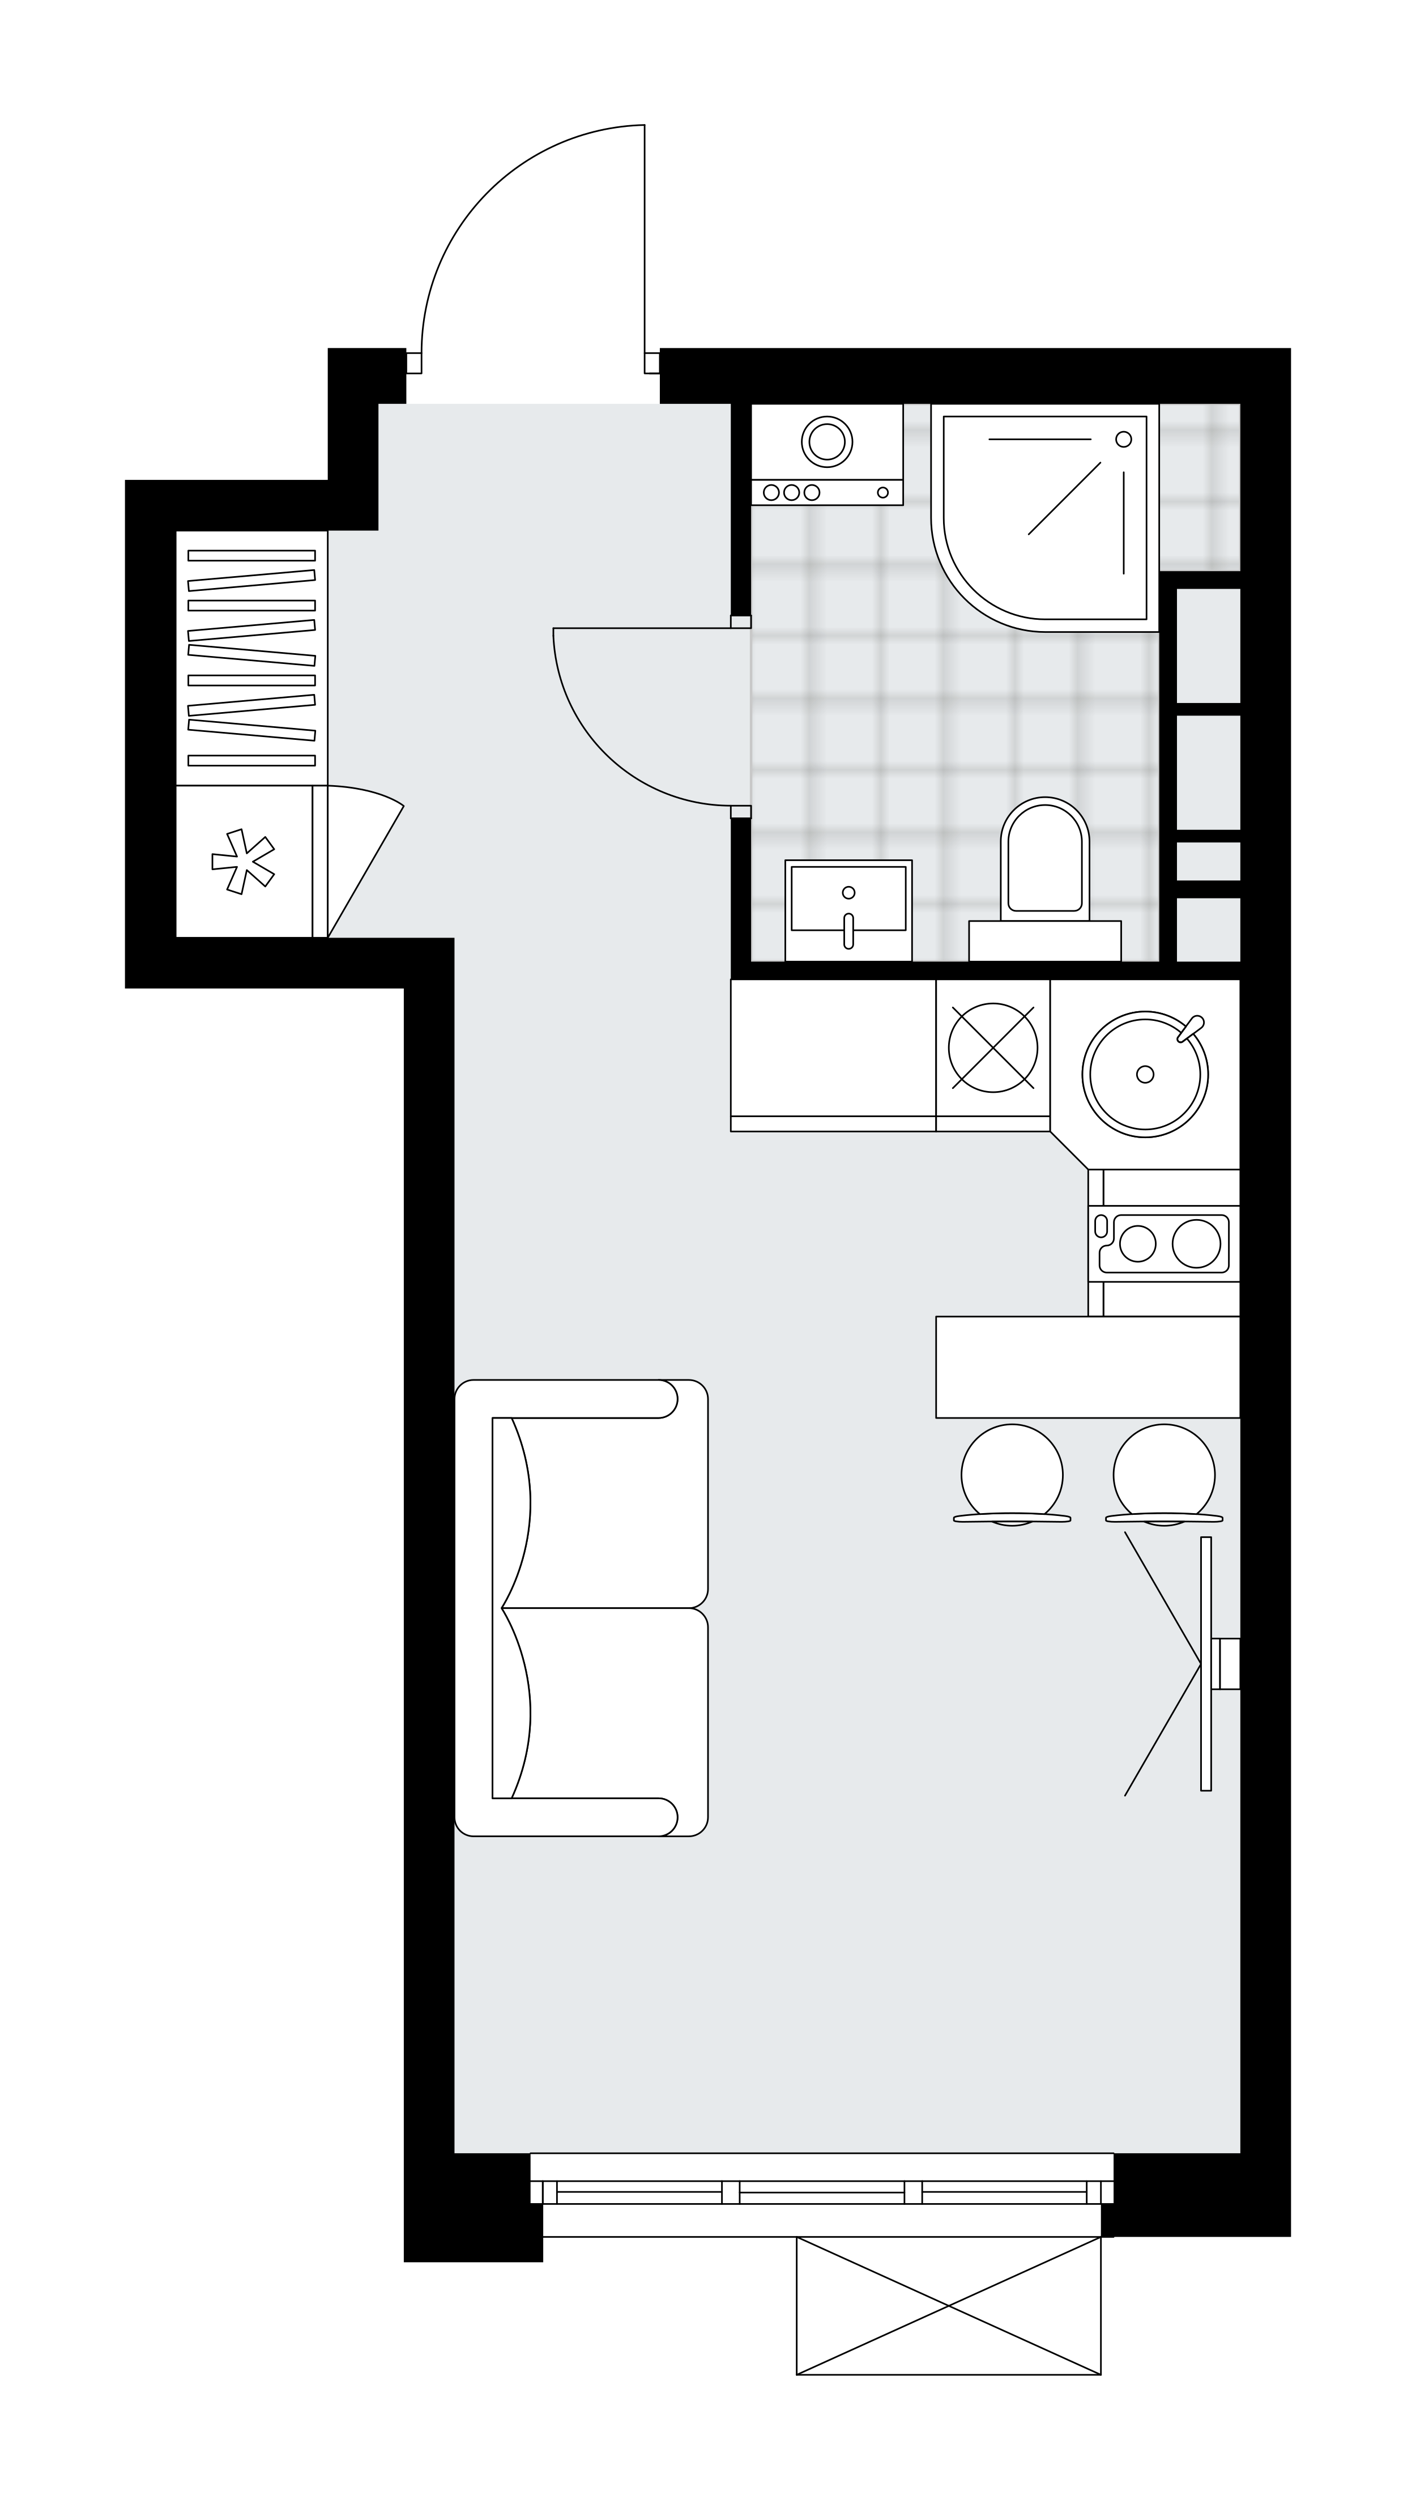 <svg xmlns="http://www.w3.org/2000/svg" xmlns:xlink="http://www.w3.org/1999/xlink" height="2000px" id="Layer_1" style="enable-background:new 0 0 1133.11 2000;" version="1.1" viewBox="0 0 1133.11 2000" width="1133.11px" x="0px" y="0px" xml:space="preserve">
<style type="text/css">
	.st0{fill:none;}
	.st1{opacity:0.25;fill:none;stroke:#13110C;stroke-width:0.4;stroke-miterlimit:10;}
	.st2{fill:#FFFFFF;}
	.st3{fill:#E7EAEC;}
	.st4{fill:url(#SVGID_1_);stroke:#C8C8C8;stroke-width:2;stroke-linecap:round;stroke-linejoin:round;stroke-miterlimit:10;}
	.st5{fill:none;stroke:#000000;stroke-width:1.3;stroke-linecap:round;stroke-linejoin:round;stroke-miterlimit:10;}
	.st6{fill:#FFFFFF;stroke:#000000;stroke-width:1.3;stroke-linecap:round;stroke-linejoin:round;stroke-miterlimit:10;}
	.st7{fill:none;stroke:#000000;stroke-width:1.3;stroke-linecap:round;stroke-linejoin:round;}
	.st8{fill:none;stroke:#000000;stroke-width:1.3;stroke-linecap:round;stroke-linejoin:round;stroke-dasharray:10.145,10.145;}
	.st9{fill:none;stroke:#000000;stroke-width:1.3;stroke-linecap:round;stroke-linejoin:round;stroke-dasharray:10.053,10.053;}
	.st10{font-family:'Arial-BoldMT';}
	.st11{font-size:106.319px;}
	.st12{font-size:89.962px;}
	.st13{font-family:'ArialMT';}
	.st14{font-size:40px;}
</style>
<pattern height="14.57" id="New_Pattern_Swatch_3" patternUnits="userSpaceOnUse" style="overflow:visible;" viewBox="7.49 -22.06 14.57 14.57" width="14.57" x="1699.88" y="2378.4">
	<g>
		<rect class="st0" height="14.57" width="14.57" x="7.49" y="-22.06" />
		<g>
			<rect class="st1" height="7.29" width="7.29" x="14.77" y="-7.49" />
		</g>
		<g>
			<rect class="st1" height="7.29" width="7.29" x="0.2" y="-7.49" />
		</g>
		<g>
			<rect class="st1" height="7.29" width="7.29" x="22.06" y="-14.77" />
		</g>
		<g>
			<rect class="st1" height="7.29" width="7.29" x="7.49" y="-14.77" />
			<rect class="st1" height="7.29" width="7.29" x="14.77" y="-22.06" />
		</g>
		<g>
			<rect class="st1" height="7.29" width="7.29" x="0.2" y="-22.06" />
		</g>
		<g>
			<rect class="st1" height="7.29" width="7.29" x="22.06" y="-29.35" />
		</g>
		<g>
			<rect class="st1" height="7.29" width="7.29" x="7.49" y="-29.35" />
		</g>
	</g>
</pattern>
<path class="st2" d="M616,278.46h417.11v44.63v1399.66v40.57  v26.37H891.76c0,0,0,0,0,0c0,0.36-0.29,0.65-0.65,0.65h-9.49V1900c0,0,0,0,0,0.01c0,0.05-0.02,0.09-0.03,0.14  c-0.01,0.04-0.01,0.08-0.03,0.12c0,0,0,0.01,0,0.01c0,0.01-0.01,0.01-0.02,0.02c-0.05,0.09-0.12,0.17-0.2,0.23  c-0.02,0.02-0.04,0.03-0.07,0.04c-0.09,0.05-0.2,0.09-0.31,0.09H637.55c-0.12,0-0.22-0.04-0.31-0.09c-0.02-0.01-0.04-0.03-0.07-0.04  c-0.08-0.06-0.15-0.14-0.2-0.23c0-0.01-0.01-0.01-0.01-0.02c0,0,0-0.01,0-0.01c-0.02-0.04-0.02-0.09-0.03-0.13  c-0.01-0.04-0.02-0.08-0.03-0.12c0,0,0-0.01,0-0.01v-109.66H434.7v19.63H323.13v-46.66v-40.57V790.86H140.57H100V424.51v-40.57  h162.28V278.46h40.57h22.31v3.41h11.53c0.17-47.93,18.69-93.17,52.22-127.45c33.68-34.44,78.75-53.99,126.91-55.06c0,0,0,0,0.01,0  c0,0,0,0,0.01,0c0.06,0,0.12,0.02,0.18,0.04c0.02,0.01,0.04,0,0.06,0.01c0.08,0.03,0.14,0.07,0.2,0.13c0,0,0,0,0,0  c0.05,0.04,0.08,0.1,0.11,0.16c0.01,0.02,0.02,0.03,0.03,0.05c0.02,0.04,0.02,0.09,0.03,0.14c0.01,0.04,0.02,0.07,0.02,0.1  c0,0,0,0,0,0.01c0,0,0,0,0,0.01v181.87h11.52v-3.41h36.51h44.63H616z" id="background" />
<g id="floor">
	<polygon class="st3" points="302.85,424.19 140.57,424.19 140.57,750.29 363.7,750.29 363.7,1722.75 992.54,1722.75 992.54,674.02    992.54,607.69 992.54,323.09 302.85,323.09  " />
	<pattern id="SVGID_1_" patternTransform="matrix(7.156 0 0 7.156 54286.359 59539.016)" xlink:href="#New_Pattern_Swatch_3">
	</pattern>
	<polygon class="st4" points="992.54,323.09 992.54,456.97 927.63,456.97 927.63,769.36 601.04,769.36 601.04,323.09  " />
	<g id="LINE_00000145043406667334039730000013624789500103050421_">
		<line class="st5" x1="424.56" x2="891.11" y1="1722.75" y2="1722.75" />
	</g>
	<g id="LINE_00000078730806048008903240000012888592931446570661_">
		<line class="st5" x1="434.34" x2="434.34" y1="1745.06" y2="1763.32" />
	</g>
	<g id="LINE_00000151540690562301031900000002723448079561141695_">
		<line class="st5" x1="880.97" x2="880.97" y1="1745.06" y2="1763.32" />
	</g>
	<g id="LINE_00000040566915768101938750000012815344501337074336_">
		<line class="st5" x1="577.71" x2="445.7" y1="1753.68" y2="1753.68" />
	</g>
	<g id="LINE_00000057124952091450218030000005903503616205843385_">
		<line class="st5" x1="869.61" x2="737.96" y1="1753.68" y2="1753.68" />
	</g>
	<g id="LINE_00000052812286788324283730000017839683391160125571_">
		<line class="st5" x1="869.61" x2="869.61" y1="1763.32" y2="1745.06" />
	</g>
	<g id="LINE_00000173839288916596827100000006759314217097769631_">
		<line class="st5" x1="434.34" x2="434.34" y1="1745.06" y2="1763.32" />
	</g>
	<g id="LINE_00000041260452938351862480000001871191695703531435_">
		<line class="st5" x1="445.7" x2="445.7" y1="1763.32" y2="1745.06" />
	</g>
	<g id="LINE_00000081622750316051023220000001510059338367642809_">
		<line class="st5" x1="591.91" x2="591.91" y1="1745.06" y2="1763.32" />
	</g>
	<g id="LINE_00000076564547954590388240000000971670087747480476_">
		<line class="st5" x1="591.91" x2="577.71" y1="1763.32" y2="1763.32" />
	</g>
	<g id="LINE_00000158734463042601679580000001256784449489892537_">
		<line class="st5" x1="577.71" x2="577.71" y1="1763.32" y2="1745.06" />
	</g>
	<g id="LINE_00000000932277400523268620000006342730572146518199_">
		<line class="st5" x1="577.71" x2="591.91" y1="1745.06" y2="1745.06" />
	</g>
	<g id="LINE_00000158002599482371340700000014442648640571058620_">
		<line class="st5" x1="891.11" x2="424.56" y1="1789.69" y2="1789.69" />
	</g>
	<g id="LINE_00000071554794932803739300000008319520515970492570_">
		<line class="st5" x1="737.96" x2="737.96" y1="1745.06" y2="1763.32" />
	</g>
	<g id="LINE_00000065781710500136139900000003410303694917564317_">
		<line class="st5" x1="737.96" x2="723.76" y1="1763.32" y2="1763.32" />
	</g>
	<g id="LINE_00000081622415961457415450000005980430096764439742_">
		<line class="st5" x1="723.76" x2="723.76" y1="1763.32" y2="1745.06" />
	</g>
	<g id="LINE_00000062180705687776269450000018090594072742742419_">
		<line class="st5" x1="723.76" x2="737.96" y1="1745.06" y2="1745.06" />
	</g>
	<g id="LINE_00000078759668255581180370000001433560228377426572_">
		<line class="st5" x1="723.76" x2="591.91" y1="1754.19" y2="1754.19" />
	</g>
	<g id="LWPOLYLINE_00000054982543950833300700000001575575828494387842_">
		<line class="st5" x1="737.96" x2="891.11" y1="1745.06" y2="1745.06" />
	</g>
	<g id="LWPOLYLINE_00000017515740246783541160000014490446533654801566_">
		<line class="st5" x1="723.76" x2="591.91" y1="1745.06" y2="1745.06" />
	</g>
	<g id="LWPOLYLINE_00000088847900697339616750000005246319771726222007_">
		<line class="st5" x1="577.71" x2="424.56" y1="1745.06" y2="1745.06" />
	</g>
	<g id="LWPOLYLINE_00000026876787851338665630000001385722774317064344_">
		<line class="st5" x1="737.96" x2="891.11" y1="1763.32" y2="1763.32" />
	</g>
	<g id="LWPOLYLINE_00000170243255776694232090000002610603766846751652_">
		<line class="st5" x1="723.76" x2="591.91" y1="1763.32" y2="1763.32" />
	</g>
	<g id="LWPOLYLINE_00000114060157251813712260000005133222237962378668_">
		<line class="st5" x1="577.71" x2="424.56" y1="1763.32" y2="1763.32" />
	</g>
	<g id="ARC_00000106124732537709844110000000443049728865660581_">
		<path class="st5" d="M515.84,100c-99.22,2.21-178.51,83.27-178.51,182.52" />
	</g>
	<g id="LINE_00000154403850730680447070000007599275633925801127_">
		<line class="st5" x1="519.9" x2="528.01" y1="298.75" y2="298.75" />
	</g>
	<g id="LINE_00000098215971720981508000000017947131872438723227_">
		<line class="st5" x1="515.84" x2="515.84" y1="282.52" y2="100" />
	</g>
	<g id="LWPOLYLINE_00000019643826056240195810000016606647261325521289_">
		<rect class="st5" height="16.23" width="12.17" x="325.16" y="282.52" />
	</g>
	<g id="LWPOLYLINE_00000091724641819496161530000000703292783153719979_">
		<rect class="st5" height="16.23" width="12.17" x="515.84" y="282.52" />
	</g>
	<g id="LWPOLYLINE_00000086668543316351391520000008901525895545574065_">
		<rect class="st5" height="10.14" width="16.23" x="584.81" y="492.47" />
	</g>
	<g id="LWPOLYLINE_00000122716534303891740610000015039951263025116331_">
		<rect class="st5" height="10.14" width="16.23" x="584.81" y="644.61" />
	</g>
	<g id="LINE_00000012430482420771723200000004830415823119181232_">
		<line class="st5" x1="584.81" x2="601.04" y1="492.47" y2="492.47" />
	</g>
	<g id="LINE_00000094589002422664120880000003204368539010571174_">
		<line class="st5" x1="584.81" x2="601.04" y1="654.75" y2="654.75" />
	</g>
	<g id="LINE_00000056391573842227031980000010844238019672975512_">
		<line class="st5" x1="584.81" x2="442.82" y1="502.61" y2="502.61" />
	</g>
	<g id="ARC_00000144318071659161613940000017071084114887531929_">
		<path class="st5" d="M584.81,644.61c-76.06-0.05-138.61-59.93-141.99-135.91" />
	</g>
	<g id="LINE_00000065761454604941286780000004605554142725316770_">
		<line class="st5" x1="442.82" x2="442.82" y1="502.61" y2="508.7" />
	</g>
	<g id="LINE_00000181787594531924916020000002201804442894706843_">
		<line class="st5" x1="880.97" x2="637.55" y1="1900" y2="1900" />
	</g>
	<g id="LINE_00000068638919071494372040000016310733390995851404_">
		<line class="st5" x1="637.55" x2="637.55" y1="1900" y2="1789.69" />
	</g>
	<g id="LINE_00000109745592693681044480000000898244356006900869_">
		<line class="st5" x1="880.97" x2="880.97" y1="1789.69" y2="1900" />
	</g>
	<g id="LWPOLYLINE_00000039846244452216530550000009397348199135334053_">
		<line class="st5" x1="637.55" x2="880.97" y1="1789.69" y2="1900" />
	</g>
	<g id="LWPOLYLINE_00000114770744045996287380000005481795722038321585_">
		<line class="st5" x1="880.97" x2="637.55" y1="1789.69" y2="1900" />
	</g>
	<polygon points="424.56,1722.75 363.7,1722.75 363.7,790.86 363.7,750.29 140.57,750.29 140.57,424.51 302.85,424.51    302.85,383.94 302.85,323.09 325.16,323.09 325.16,278.46 302.85,278.46 262.28,278.46 262.28,383.94 100,383.94 100,424.51    100,790.86 140.57,790.86 323.13,790.86 323.13,1722.75 323.13,1763.32 323.13,1809.97 434.7,1809.97 434.7,1763.32    424.56,1763.32  " />
	<path d="M616,278.46h-6.85h-44.63h-36.51v44.63h36.51h20.29v169.38h16.23V323.09h8.11l0,0v0h383.39v133.88h-50.71h-14.2v162.28   v85.2v64.91H601.04V654.75h-16.23v114.61v14.2h407.73v939.19H891.11v40.57h-10.14v26.37h152.14v-26.37v-40.57V323.09v-44.63H616z    M992.54,769.36h-50.71v-50.71h50.71V769.36z M992.54,704.45h-50.71v-30.43h50.71V704.45z M992.54,663.88h-50.71v-44.63v-46.66   h50.71V663.88z M992.54,562.45h-50.71v-91.28h50.71V562.45z" />
</g>
<g id="mebel">
	<g>
		<rect class="st6" height="204.07" width="121.71" x="140.57" y="424.51" />
		<g>
			<rect class="st6" height="8.06" width="101.42" x="150.71" y="440.53" />
			<rect class="st6" height="8.06" width="101.42" x="150.71" y="480.47" />
			<rect class="st6" height="8.06" width="101.42" x="150.71" y="540.37" />
			
				<rect class="st6" height="8.06" transform="matrix(0.996 0.087 -0.087 0.996 46.474 -15.56)" width="101.42" x="150.71" y="520.41" />
			
				<rect class="st6" height="8.06" transform="matrix(0.996 -0.087 0.087 0.996 -39.72 19.323)" width="101.42" x="150.71" y="460.5" />
			
				<rect class="st6" height="8.06" transform="matrix(0.996 -0.087 0.087 0.996 -43.201 19.475)" width="101.42" x="150.71" y="500.44" />
			
				<rect class="st6" height="8.06" transform="matrix(0.996 0.087 -0.087 0.996 51.695 -15.332)" width="101.42" x="150.71" y="580.31" />
			
				<rect class="st6" height="8.06" transform="matrix(0.996 -0.087 0.087 0.996 -48.422 19.703)" width="101.42" x="150.71" y="560.34" />
			<rect class="st6" height="8.06" width="101.42" x="150.71" y="604.51" />
		</g>
	</g>
	<g>
		
			<rect class="st6" height="109.54" transform="matrix(-1.836970e-16 1 -1 -1.836970e-16 1932.289 56.752)" width="117.65" x="878.94" y="939.75" />
		
			<rect class="st6" height="12.17" transform="matrix(-1.836970e-16 1 -1 -1.836970e-16 1871.434 117.607)" width="117.65" x="818.09" y="988.44" />
	</g>
	<g>
		<rect class="st6" height="109.54" width="164.31" x="584.81" y="783.56" />
		<rect class="st6" height="12.17" width="164.31" x="584.81" y="893.1" />
	</g>
	<g>
		<path class="st6" d="M527,1134.49L527,1134.49c8.4,0,15.21-6.81,15.21-15.21v0c0-8.4-6.81-15.21-15.21-15.21h0h24.29    c8.43,0,15.27,6.84,15.27,15.27v152.01c0,8.41-6.88,15.29-15.29,15.29l-149.94,0c0,0,46.15-68.61,8.09-152.13H527z" />
		<path class="st6" d="M527,1438.76L527,1438.76c8.4,0,15.21,6.81,15.21,15.21l0,0c0,8.4-6.81,15.21-15.21,15.21h0h24.29    c8.43,0,15.27-6.84,15.27-15.27v-152.01c0-8.41-6.88-15.29-15.29-15.29l-149.94,0c0,0,46.15,68.61,8.09,152.13H527z" />
		<path class="st6" d="M378.92,1104.06H527c8.4,0,15.21,6.81,15.21,15.21l0,0c0,8.4-6.81,15.21-15.21,15.21H394.13v304.27H527    c8.4,0,15.21,6.81,15.21,15.21l0,0c0,8.4-6.81,15.21-15.21,15.21H378.92c-8.4,0-15.21-6.81-15.21-15.21v-334.7    C363.7,1110.91,370.55,1104.06,378.92,1104.06z" />
		<path class="st6" d="M409.41,1438.76c38.07-83.53-8.09-152.13-8.09-152.13v-0.01c0,0,46.15-68.61,8.09-152.13h-15.28v304.27    L409.41,1438.76z" />
	</g>
	<g>
		<g>
			<g id="LINE_00000125568098515780894270000001202333584375870108_">
				<path class="st6" d="M889.51,1212.88c24.55-3.08,59.8-3.08,84.35,0c2.83,0.36,4.48,0.89,4.48,1.45v0.14v2      c0,0.6-3.18,1.09-7.1,1.09c-26.3-0.42-52.81-0.42-79.11,0c-3.92,0-7.1-0.49-7.1-1.09v-2v-0.14      C885.03,1213.77,886.67,1213.23,889.51,1212.88z" />
			</g>
			<g>
				<path class="st6" d="M915.63,1217.38c4.93,2.13,10.35,3.32,16.06,3.32s11.13-1.19,16.06-3.32      C937.03,1217.31,926.34,1217.31,915.63,1217.38z" />
				<path class="st6" d="M905.84,1211.4c16.54-1.07,35.14-1.07,51.68,0c9-7.44,14.73-18.69,14.73-31.28      c0-22.41-18.16-40.57-40.57-40.57c-22.41,0-40.57,18.16-40.57,40.57C891.11,1192.71,896.85,1203.96,905.84,1211.4z" />
			</g>
		</g>
		<g>
			<g id="LINE_00000011754257090891159470000000870073270246715794_">
				<path class="st6" d="M767.8,1212.88c24.55-3.08,59.8-3.08,84.35,0c2.83,0.36,4.48,0.89,4.48,1.45v0.14v2      c0,0.6-3.18,1.09-7.1,1.09c-26.3-0.42-52.81-0.42-79.11,0c-3.92,0-7.1-0.49-7.1-1.09v-2v-0.14      C763.32,1213.77,764.96,1213.23,767.8,1212.88z" />
			</g>
			<g>
				<path class="st6" d="M793.92,1217.38c4.93,2.13,10.35,3.32,16.06,3.32s11.13-1.19,16.06-3.32      C815.32,1217.31,804.63,1217.31,793.92,1217.38z" />
				<path class="st6" d="M784.13,1211.4c16.54-1.07,35.14-1.07,51.68,0c9-7.44,14.73-18.69,14.73-31.28      c0-22.41-18.16-40.57-40.57-40.57c-22.41,0-40.57,18.16-40.57,40.57C769.4,1192.71,775.14,1203.96,784.13,1211.4z" />
			</g>
		</g>
		
			<rect class="st6" height="81.14" transform="matrix(-1 -8.988867e-11 8.988867e-11 -1 1741.656 2187.834)" width="243.42" x="749.12" y="1053.35" />
	</g>
	<g>
		<g>
			<g id="LINE_00000047031447539540872530000008281213016921778843_">
				<line class="st6" x1="961.1" x2="900.24" y1="1331.25" y2="1436.65" />
			</g>
			<g id="LINE_00000110430921120393188410000000571817701613311402_">
				<line class="st6" x1="961.1" x2="900.24" y1="1331.25" y2="1225.85" />
			</g>
		</g>
		<rect class="st6" height="202.85" width="8.11" x="961.1" y="1229.83" />
		
			<rect class="st6" height="40.57" transform="matrix(-1 -1.224647e-16 1.224647e-16 -1 1945.519 2662.501)" width="7.1" x="969.21" y="1310.97" />
		<rect class="st6" height="40.57" width="16.23" x="976.31" y="1310.97" />
	</g>
	<g>
		<path class="st6" d="M836.34,637.77L836.34,637.77c19.61,0,35.5,15.89,35.5,35.5v63.63h-71v-63.63    C800.84,653.67,816.74,637.77,836.34,637.77z" />
		
			<rect class="st6" height="32.46" transform="matrix(-1 8.218867e-13 -8.218867e-13 -1 1672.687 1506.259)" width="121.71" x="775.49" y="736.9" />
		<path class="st6" d="M836.34,644.07L836.34,644.07c16.24,0,29.41,13.17,29.41,29.41v49.22c0,3.36-2.72,6.09-6.09,6.09h-46.65    c-3.36,0-6.09-2.72-6.09-6.09v-49.22C806.93,657.24,820.1,644.07,836.34,644.07z" />
	</g>
	<g>
		
			<rect class="st6" height="81.14" transform="matrix(-1 -8.980829e-11 8.980829e-11 -1 1358.27 1457.576)" width="101.43" x="628.42" y="688.22" />
		
			<rect class="st6" height="50.71" transform="matrix(-1 -8.927360e-11 8.927360e-11 -1 1358.312 1437.83)" width="91.28" x="633.51" y="693.56" />
		<path class="st6" d="M679.16,730.94L679.16,730.94c1.98,0,3.59,1.61,3.59,3.59v21.03c0,1.98-1.61,3.59-3.59,3.59l0,0    c-1.98,0-3.59-1.61-3.59-3.59v-21.03C675.57,732.55,677.17,730.94,679.16,730.94z" />
		<circle class="st6" cx="679.16" cy="714.23" r="4.77" />
	</g>
	<g>
		
			<rect class="st6" height="109.54" transform="matrix(4.485816e-11 1 -1 4.485816e-11 884.774 494.096)" width="121.71" x="134.48" y="634.67" />
		
			<rect class="st6" height="12.17" transform="matrix(4.485816e-11 1 -1 4.485816e-11 945.629 433.241)" width="121.71" x="195.34" y="683.35" />
		<polygon class="st6" points="189.67,685.32 169.98,683.35 169.98,695.52 189.67,693.55 181.72,711.67 193.29,715.43 197.5,696.1     212.28,709.26 219.43,699.42 202.34,689.43 219.43,679.45 212.28,669.61 197.5,682.77 193.29,663.44 181.72,667.2   " />
		<path class="st6" d="M262.28,750.29l60.85-105.4c0,0-17.13-14.69-60.85-16.31V750.29z" />
	</g>
	<g>
		<rect class="st6" height="109.54" width="91.28" x="749.12" y="783.56" />
		<rect class="st6" height="12.17" width="91.28" x="749.12" y="893.1" />
		<circle class="st6" cx="794.76" cy="838.33" r="35.5" />
		<line class="st6" x1="827.03" x2="762.49" y1="806.05" y2="870.6" />
		<line class="st6" x1="827.03" x2="762.49" y1="870.6" y2="806.05" />
	</g>
	<g>
		
			<rect class="st6" height="121.71" transform="matrix(-1.836970e-16 1 -1 -1.836970e-16 1926.855 63.49)" width="60.85" x="901.26" y="934.32" />
		<path class="st6" d="M977.62,972.13h-80.49c-3.18,0-5.75,2.57-5.75,5.75v12.9c0,3.18-2.57,5.75-5.75,5.75l0,0    c-3.18,0-5.75,2.57-5.75,5.75v10.1c0,3.18,2.57,5.75,5.75,5.75h91.99c3.18,0,5.75-2.57,5.75-5.75v-34.5    C983.37,974.71,980.8,972.13,977.62,972.13z" />
		<path class="st6" d="M876.38,985.18v-8.26c0-2.65,2.15-4.79,4.79-4.79h0c2.65,0,4.79,2.15,4.79,4.79v8.26    c0,2.65-2.15,4.79-4.79,4.79h0C878.53,989.97,876.38,987.83,876.38,985.18z" />
		<circle class="st6" cx="910.55" cy="995.13" r="14.33" />
		<circle class="st6" cx="957.5" cy="995.13" r="19.17" />
	</g>
	<g>
		<polygon class="st6" points="870.83,935.69 992.54,935.69 992.54,783.56 840.4,783.56 840.4,905.27   " />
		<g id="ARC_00000004523364022682527950000018106879639297021326_">
			<path class="st6" d="M953.76,814.83c0.31-0.42,0.68-0.79,1.1-1.1c2.38-1.77,5.74-1.28,7.52,1.1c1.77,2.38,1.28,5.74-1.1,7.52     l-15.22,11.35c-0.8,0.43-1.76,0.43-2.55,0c-1.3-0.71-1.79-2.33-1.08-3.64L953.76,814.83z" />
		</g>
		<path class="st6" d="M954.85,827.14l-8.79,6.55c-0.8,0.43-1.76,0.43-2.55,0c-1.3-0.71-1.79-2.33-1.08-3.64l6.55-8.79    c-8.77-7.44-20.1-11.94-32.5-11.94c-27.78,0-50.31,22.52-50.31,50.31s22.52,50.31,50.31,50.31s50.31-22.52,50.31-50.31    C966.77,847.24,962.27,835.91,954.85,827.14z" />
		<path class="st6" d="M954.85,827.14l-8.79,6.55c-0.8,0.43-1.76,0.43-2.55,0c-1.3-0.71-1.79-2.33-1.08-3.64l6.55-8.79    c-8.77-7.44-20.1-11.94-32.5-11.94c-27.78,0-50.31,22.52-50.31,50.31s22.52,50.31,50.31,50.31s50.31-22.52,50.31-50.31    C966.77,847.24,962.27,835.91,954.85,827.14z" />
		<path class="st6" d="M946.06,833.7c-0.8,0.43-1.76,0.43-2.55,0c-1.3-0.71-1.79-2.33-1.08-3.64l2.79-3.75    c-7.72-6.66-17.75-10.72-28.74-10.72c-24.32,0-44.04,19.72-44.04,44.04c0,24.32,19.72,44.03,44.04,44.03    c24.32,0,44.03-19.72,44.03-44.03c0-10.99-4.05-21.01-10.7-28.72L946.06,833.7z" />
		<circle class="st6" cx="916.47" cy="859.63" r="6.67" />
	</g>
	<g>
		<path class="st6" d="M836.45,505.65h91.18V323.09H745.06v91.18C745.06,464.74,785.98,505.65,836.45,505.65z" />
		<path class="st6" d="M836.34,495.51h81.15V333.23H755.2v81.15C755.2,459.19,791.53,495.51,836.34,495.51z" />
		<circle class="st6" cx="899.23" cy="351.49" r="6.09" />
		<line class="st6" x1="872.86" x2="791.72" y1="351.49" y2="351.49" />
		<line class="st6" x1="880.58" x2="823.21" y1="370.13" y2="427.51" />
		<line class="st6" x1="899.23" x2="899.23" y1="377.86" y2="459" />
	</g>
	<g>
		<rect class="st6" height="60.85" width="121.71" x="601.04" y="323.09" />
		<rect class="st6" height="20.28" width="121.71" x="601.04" y="383.94" />
		<g id="CIRCLE_00000002363976849795658240000003844311505656450186_">
			<circle class="st6" cx="661.89" cy="353.52" r="20.28" />
		</g>
		<g id="CIRCLE_00000112604136899576497270000010821617446057186703_">
			<circle class="st6" cx="661.89" cy="353.52" r="14.2" />
		</g>
		<g id="CIRCLE_00000021099732737093750320000009612674427679286163_">
			<circle class="st6" cx="706.52" cy="394.09" r="4.06" />
		</g>
		<g id="CIRCLE_00000175290595393380875600000014487172356055704979_">
			<circle class="st6" cx="649.72" cy="394.09" r="6.09" />
		</g>
		<g id="CIRCLE_00000058570547591588917490000001952989935465572538_">
			<circle class="st6" cx="633.49" cy="394.09" r="6.09" />
		</g>
		<g id="CIRCLE_00000045604157038219831010000015208617955757498295_">
			<circle class="st6" cx="617.27" cy="394.09" r="6.09" />
		</g>
	</g>
</g>
</svg>
